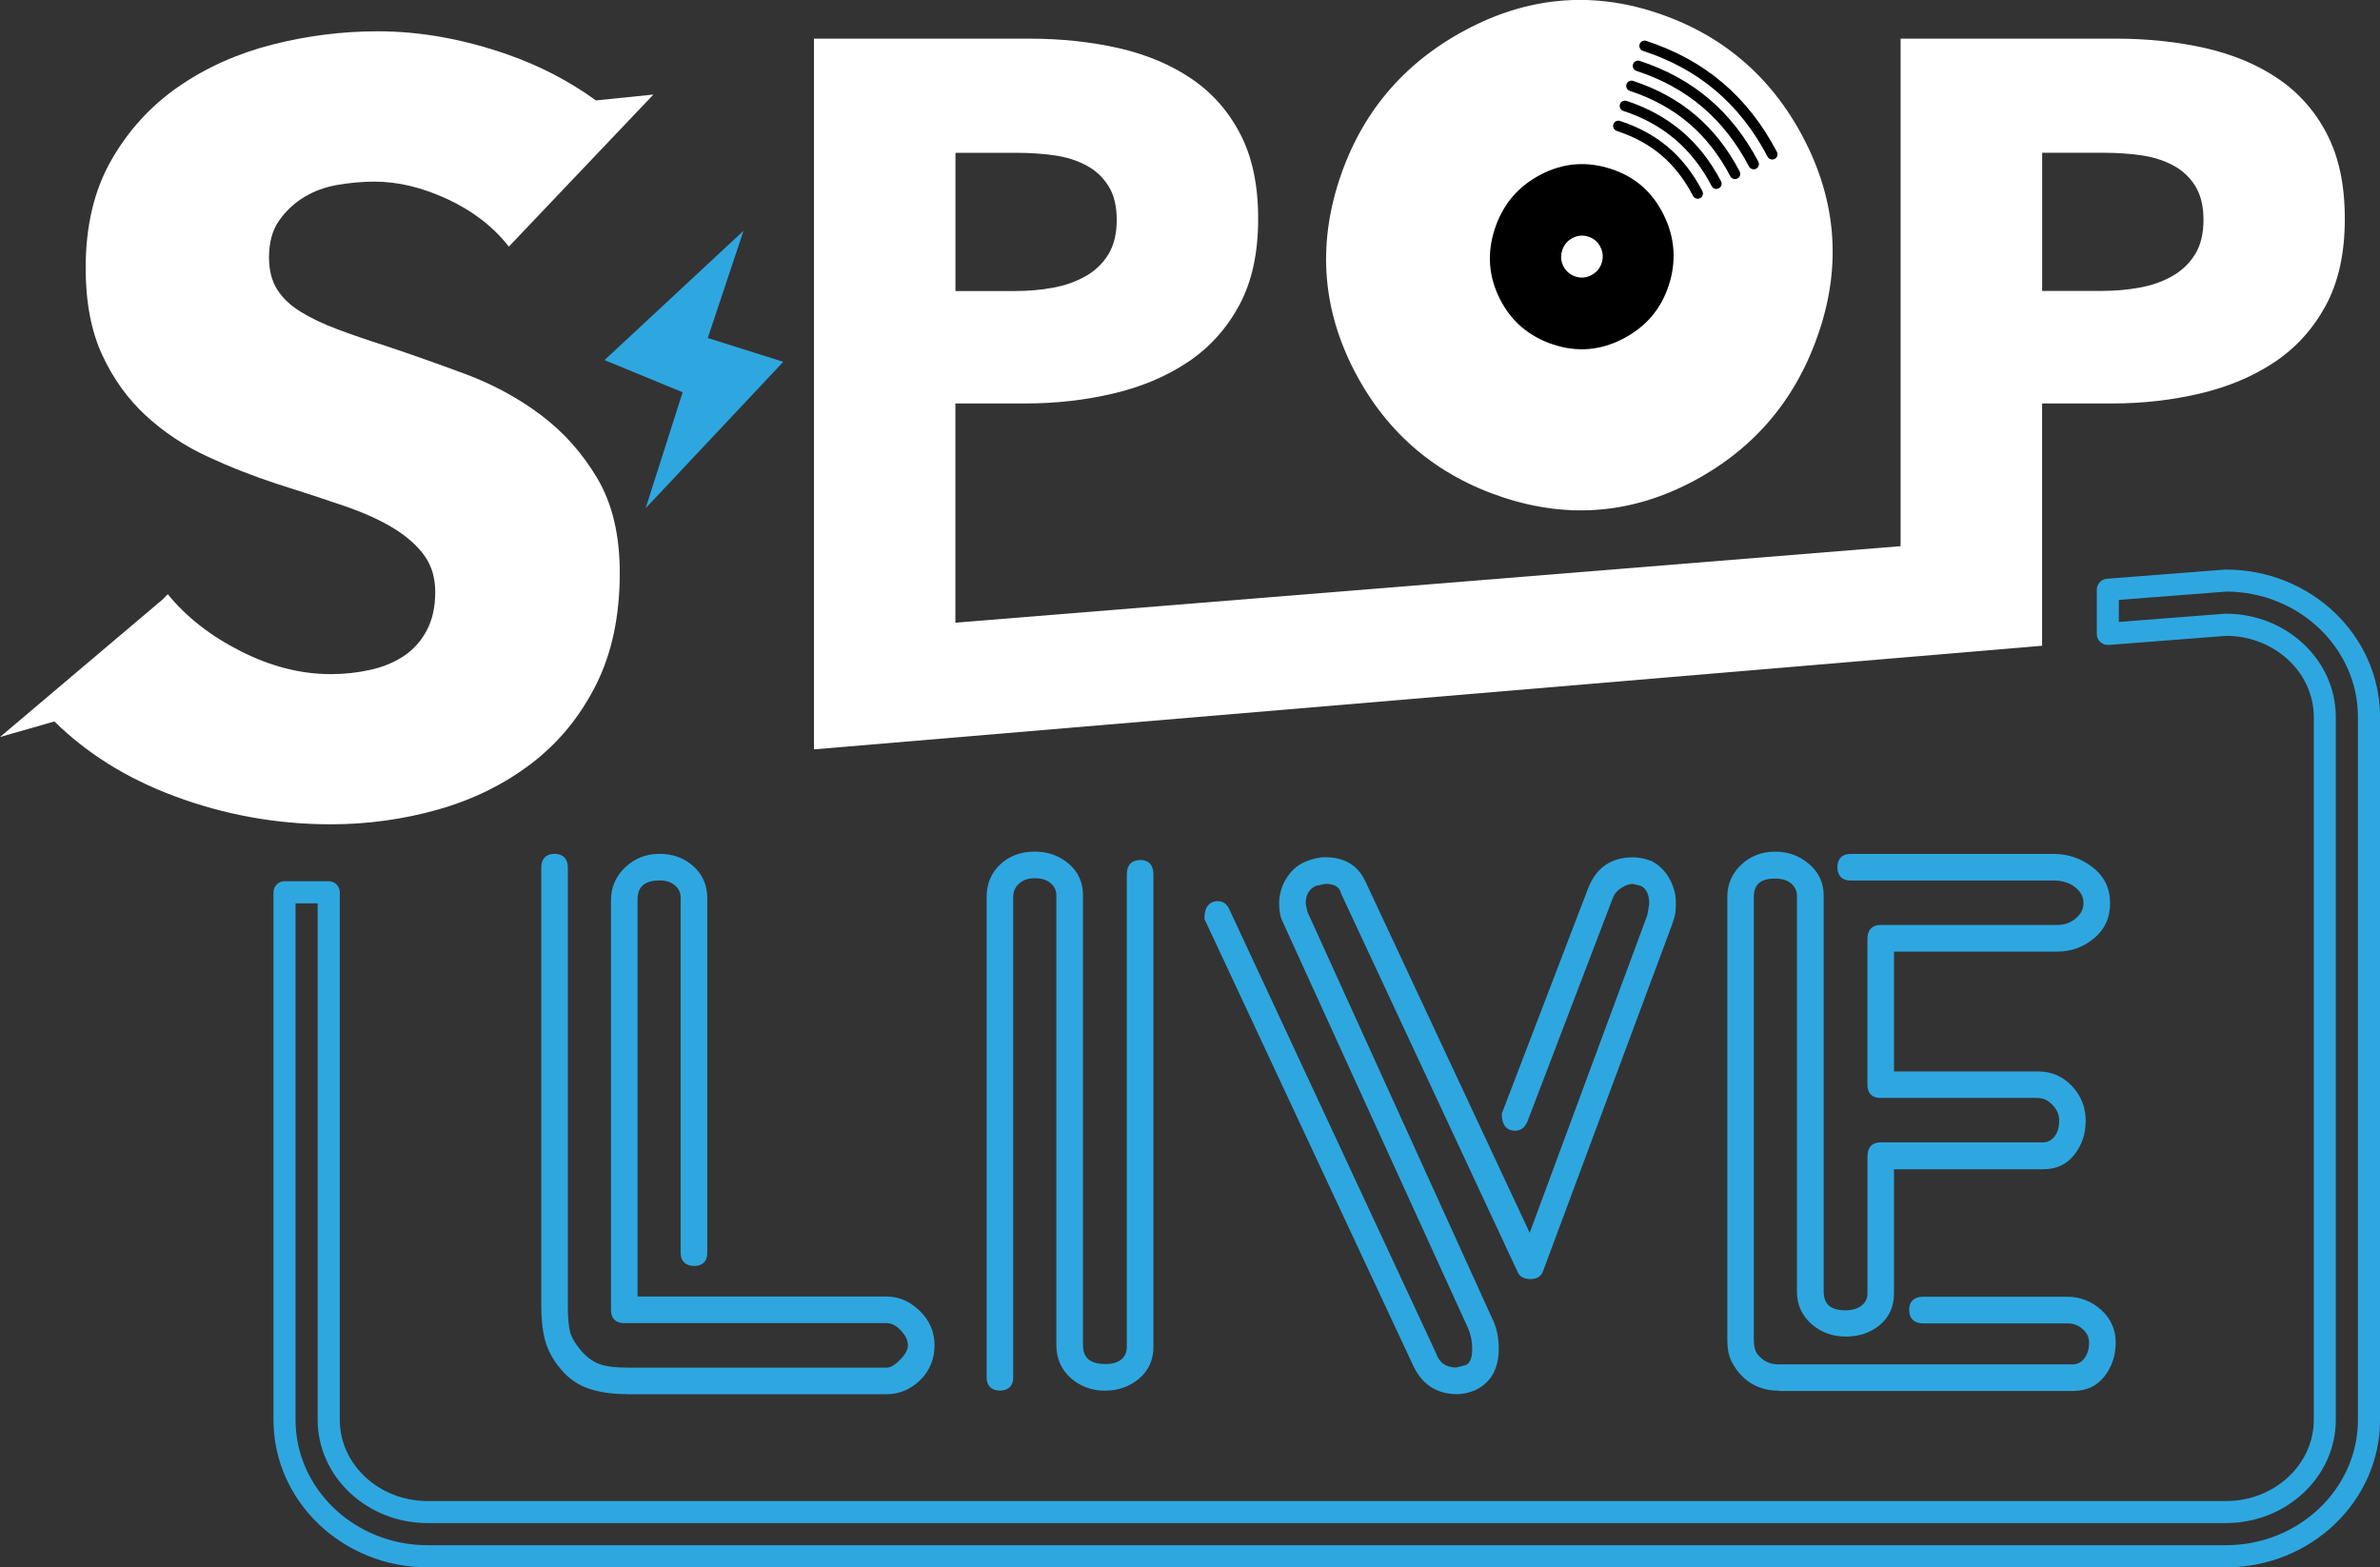 <?xml version="1.0" encoding="UTF-8"?><svg id="_レイヤー_1" xmlns="http://www.w3.org/2000/svg" viewBox="0 0 428.1 281.92"><rect x="0" y="0" width="428.1" height="281.92" fill="#333333" stroke="none"/><defs><style>.cls-1{fill:none;stroke:#000;stroke-linecap:round;stroke-miterlimit:10;stroke-width:1.89px;}.cls-2{fill:#fff;}.cls-3{fill:#2ea7e0;}</style></defs><path class="cls-3" d="M400.38,281.92H76.91c-15.29,0-27.72-11.9-27.72-26.53v-94.89c0-1.1.89-1.99,1.99-1.99h7.95c1.1,0,1.99.89,1.99,1.99v94.89c0,8.06,7.09,14.61,15.8,14.61h323.47c8.71,0,15.8-6.55,15.8-14.61v-126.41c0-8.03-7.05-14.57-15.72-14.61l-21.17,1.64c-.56.04-1.1-.15-1.5-.52s-.64-.9-.64-1.46v-7.95c0-1.04.8-1.9,1.83-1.98l21.25-1.65c.05,0,.1,0,.15,0,15.29,0,27.72,11.9,27.72,26.53v126.41c0,14.63-12.44,26.53-27.72,26.53ZM53.16,162.48v92.9c0,12.44,10.65,22.56,23.75,22.56h323.47c13.09,0,23.75-10.12,23.75-22.56v-126.41c0-12.41-10.61-22.52-23.67-22.56l-19.34,1.5v3.96l19.11-1.48c.05,0,.1,0,.15,0,10.9,0,19.77,8.34,19.77,18.58v126.41c0,10.25-8.87,18.58-19.77,18.58H76.91c-10.9,0-19.77-8.34-19.77-18.58v-92.9h-3.97Z"/><path class="cls-3" d="M112.74,250.77c-2.56,0-4.84-.33-6.77-.97-1.98-.66-3.69-1.84-5.09-3.51-1.39-1.65-2.33-3.38-2.81-5.13-.47-1.72-.71-3.8-.71-6.19v-78.93c0-1.57.87-2.46,2.39-2.46s2.39.9,2.39,2.46v78.94c0,2.04.14,3.6.42,4.64.27,1,.92,2.11,1.94,3.3,1.02,1.18,2.12,1.99,3.27,2.42,1.18.44,2.88.66,5.06.66h46.68c.67,0,1.48-.48,2.4-1.42.93-.94,1.4-1.81,1.4-2.59,0-.72-.25-1.4-.76-2.07-.97-1.28-2-1.93-3.05-1.93h-47.27c-1.48,0-2.33-.85-2.33-2.33v-73.72c0-2.33.86-4.33,2.56-5.94,1.69-1.6,3.76-2.42,6.16-2.42s4.44.75,6.09,2.22c1.67,1.49,2.51,3.43,2.51,5.77v63.81c0,1.48-.85,2.33-2.33,2.33-1.56,0-2.46-.85-2.46-2.34v-63.93c0-.84-.32-1.55-.99-2.15-.68-.62-1.58-.92-2.76-.92-2.73,0-4,1.1-4,3.45v71.39h44.84c2.15,0,4.13.86,5.9,2.56,1.78,1.71,2.68,3.8,2.68,6.22s-.88,4.63-2.62,6.29c-1.73,1.66-3.74,2.5-5.98,2.5h-46.77Z"/><path class="cls-3" d="M198.8,250.15c-2.41,0-4.5-.77-6.2-2.28-1.72-1.53-2.59-3.53-2.59-5.95v-80.88c0-.84-.32-1.54-.99-2.15-.67-.61-1.64-.92-2.89-.92s-2.11.32-2.83.98c-.71.64-1.05,1.41-1.05,2.33v86.52c0,1.48-.87,2.33-2.39,2.33s-2.39-.85-2.39-2.33v-86.52c0-2.33.83-4.28,2.46-5.81,1.62-1.52,3.71-2.29,6.21-2.29,2.32,0,4.35.72,6.05,2.14,1.73,1.45,2.61,3.37,2.61,5.71v80.88c0,2.35,1.29,3.44,4.06,3.44,1.27,0,2.24-.29,2.88-.86.63-.56.94-1.28.94-2.2v-85.02c0-1.66.87-2.58,2.46-2.58,1.48,0,2.33.94,2.33,2.58v85.02c0,2.34-.88,4.26-2.61,5.71-1.7,1.42-3.74,2.14-6.05,2.14Z"/><path class="cls-3" d="M262.1,250.77c-3.77,0-6.48-1.84-8.06-5.47l-37.39-80v-.13c0-2.68,1.52-3.08,2.42-3.08.61,0,1.46.23,2,1.36l37.19,79.85c.6,1.8,1.79,2.66,3.67,2.68l1.43-.36c.38-.08,1.45-.3,1.45-3.04,0-1.28-.24-2.5-.72-3.62l-33.32-73.05c-.46-.89-.69-2.03-.69-3.37,0-1.6.43-3.12,1.27-4.5.85-1.39,1.97-2.39,3.32-2.99,1.32-.57,2.57-.86,3.73-.86,3.48,0,5.93,1.51,7.27,4.5l29.48,63.06,21.16-57.15.35-2.03c0-1.65-.52-2.75-1.56-3.25l-1.43-.33c-.62.01-1.29.25-2,.7-.74.47-1.24,1.03-1.52,1.72l-15.42,40.36c-.56,1.34-1.51,1.62-2.21,1.62-.89,0-2.38-.39-2.38-2.98v-.11l15.5-40.46c1.43-3.73,4.14-5.63,8.07-5.63,1.07,0,2.19.22,3.35.66,1.41.75,2.48,1.82,3.25,3.21.76,1.38,1.14,2.84,1.14,4.35,0,1.15-.09,2.01-.28,2.61-.17.55-.3.95-.38,1.2l-23.21,62.34c-.24.68-.82,1.5-2.24,1.5-1.51,0-2.12-.7-2.36-1.29l-31.77-68.1c-.2-.79-.68-1.71-2.83-1.71l-1.68.36c-1.24.59-1.84,1.64-1.84,3.18l.31,1.49,33.19,73.05c.81,1.57,1.23,3.44,1.23,5.55,0,1.69-.33,3.18-.99,4.44-.67,1.28-1.78,2.3-3.28,3.03-1.17.46-2.24.69-3.21.69Z"/><path class="cls-3" d="M320.01,250.15c-3.27,0-5.86-1.3-7.71-3.87-.62-.89-1.05-1.72-1.27-2.5-.22-.76-.33-1.72-.33-2.86v-79.63c0-2.24.84-4.18,2.5-5.75,1.65-1.56,3.7-2.35,6.1-2.35s4.35.74,6.08,2.2c1.76,1.49,2.65,3.38,2.65,5.64v71.22c0,2.35,1.25,3.44,3.94,3.44,1.2,0,2.17-.29,2.9-.87.7-.56,1.04-1.27,1.04-2.17v-24.6c0-2.24,1.46-2.57,2.32-2.57h29.23c.83,0,1.5-.33,2.06-1.01.58-.71.87-1.69.87-2.92,0-1.06-.4-1.98-1.21-2.82-.81-.84-1.69-1.24-2.7-1.24h-28.26c-1.47,0-2.32-.85-2.32-2.32v-26.22c0-2.24,1.46-2.57,2.32-2.57h31.75c1.37,0,2.49-.4,3.43-1.21.92-.79,1.37-1.68,1.37-2.72,0-1.12-.48-2.04-1.48-2.84-1.02-.81-2.31-1.23-3.84-1.23h-36.62c-1.48,0-2.33-.87-2.33-2.39s.85-2.39,2.33-2.39h36.62c2.54,0,4.87.8,6.93,2.37,2.1,1.61,3.17,3.79,3.17,6.48s-.97,4.72-2.89,6.33c-1.89,1.59-4.14,2.39-6.68,2.39h-29.3v21.55h25.91c2.4,0,4.46.88,6.1,2.63,1.64,1.73,2.47,3.83,2.47,6.23s-.67,4.33-1.99,6.06c-1.36,1.77-3.23,2.67-5.58,2.67h-26.91v22.37c0,2.34-.86,4.24-2.55,5.65-1.66,1.38-3.72,2.08-6.12,2.08s-4.5-.77-6.2-2.28c-1.72-1.53-2.59-3.49-2.59-5.82v-71.22c0-.84-.33-1.54-1-2.14-.68-.61-1.67-.92-2.94-.92-2.6,0-3.81,1.05-3.81,3.31v79.75c0,.97.18,1.76.54,2.33.96,1.33,2.24,1.99,3.89,1.99h52.94c.82,0,1.49-.34,2.05-1.04.58-.73.88-1.7.88-2.9,0-.92-.37-1.71-1.13-2.39-.78-.7-1.7-1.04-2.81-1.04h-25.96c-1.56,0-2.46-.9-2.46-2.46,0-1.48.9-2.33,2.46-2.33h25.96c2.31,0,4.36.79,6.09,2.34,1.75,1.57,2.64,3.55,2.64,5.88s-.67,4.33-1.99,6.06c-1.36,1.77-3.28,2.67-5.7,2.67h-52.85Z"/><path class="cls-2" d="M418.58,24.14c-2.13-4.12-5.06-7.44-8.78-9.97-3.72-2.53-8.09-4.36-13.09-5.51-5.01-1.14-10.39-1.71-16.15-1.71h-38.69v91.29l-170.02,13.76v-39.43h12.65c5.45,0,10.71-.6,15.77-1.79,5.06-1.19,9.52-3.07,13.39-5.65,3.87-2.58,6.94-5.98,9.23-10.19,2.28-4.22,3.42-9.4,3.42-15.55s-1.07-11.13-3.2-15.25c-2.13-4.12-5.06-7.44-8.78-9.97-3.72-2.53-8.09-4.36-13.09-5.51-5.01-1.14-10.39-1.71-16.14-1.71h-38.69v127.84l220.91-18.64v-43.58h12.65c5.45,0,10.71-.6,15.77-1.79,5.06-1.19,9.52-3.07,13.39-5.65,3.87-2.58,6.94-5.98,9.22-10.19,2.28-4.22,3.42-9.4,3.42-15.55s-1.07-11.13-3.2-15.25ZM171.85,27.49h11.16c2.28,0,4.49.15,6.62.45,2.13.3,4.04.89,5.73,1.79,1.69.89,3.02,2.13,4.02,3.72.99,1.59,1.49,3.62,1.49,6.1s-.5,4.54-1.49,6.18c-.99,1.64-2.36,2.95-4.09,3.94-1.74.99-3.7,1.69-5.88,2.08-2.18.4-4.46.6-6.84.6h-10.71v-24.85ZM394.85,45.71c-.99,1.64-2.36,2.95-4.09,3.94-1.74.99-3.7,1.69-5.88,2.08-2.18.4-4.46.6-6.84.6h-10.71v-24.85h11.16c2.28,0,4.49.15,6.62.45,2.13.3,4.04.89,5.73,1.79,1.69.89,3.02,2.13,4.02,3.72.99,1.59,1.49,3.62,1.49,6.1s-.5,4.54-1.49,6.18Z"/><polygon class="cls-3" points="116.13 91.42 140.89 65.08 127.31 60.8 133.74 41.51 108.74 64.77 122.79 70.56 116.13 91.42"/><path class="cls-2" d="M327.3,59.36c-3.98,12.13-11.49,21.15-22.52,27.08-11.04,5.93-22.49,6.94-34.37,3.04s-20.85-11.43-26.67-22.53c-5.82-11.09-6.76-22.62-2.84-34.58s11.46-20.93,22.61-26.92c11.15-5.98,22.58-7.05,34.29-3.21,11.88,3.9,20.74,11.42,26.59,22.57,5.84,11.15,6.82,22.66,2.92,34.54Z"/><path d="M300.14,51.4c-1.39,4.23-4.11,7.4-8.17,9.52-4.06,2.12-8.25,2.47-12.55,1.06-4.38-1.44-7.59-4.17-9.63-8.21-2.04-4.04-2.35-8.24-.91-12.62,1.44-4.37,4.18-7.62,8.25-9.74,4.06-2.12,8.28-2.46,12.66-1.02s7.46,4.17,9.48,8.29c2.02,4.11,2.31,8.36.87,12.73Z"/><path class="cls-2" d="M288.08,47.34c-.31.96-.93,1.68-1.85,2.16-.92.48-1.87.56-2.84.24s-1.72-.95-2.18-1.86c-.46-.92-.53-1.87-.21-2.86s.95-1.73,1.87-2.21c.92-.48,1.88-.56,2.87-.23s1.69.95,2.15,1.88c.46.93.52,1.89.2,2.89Z"/><path class="cls-1" d="M295.82,8.25c5.18,1.7,9.64,4.14,13.45,7.38s6.96,7.26,9.51,12.12"/><path class="cls-1" d="M294.64,11.85c4.68,1.54,8.73,3.75,12.18,6.68s6.3,6.58,8.62,10.98"/><path class="cls-1" d="M293.46,15.45c4.19,1.38,7.81,3.36,10.9,5.98,3.09,2.62,5.65,5.89,7.72,9.84"/><path class="cls-1" d="M292.28,19.05c3.7,1.21,6.9,2.97,9.63,5.29,2.73,2.32,4.99,5.21,6.82,8.7"/><path class="cls-1" d="M291.1,22.65c3.26,1.07,6.02,2.57,8.37,4.57s4.29,4.5,5.9,7.58"/><path class="cls-2" d="M97.29,74.65c-4.09-3.07-8.63-5.53-13.61-7.38-4.99-1.85-9.78-3.55-14.38-5.08-3.2-1.02-6.07-2.01-8.63-2.97-2.56-.96-4.76-2.01-6.62-3.16-1.85-1.15-3.26-2.49-4.22-4.03-.96-1.53-1.44-3.45-1.44-5.75,0-2.68.6-4.89,1.82-6.61,1.21-1.73,2.71-3.13,4.51-4.22,1.79-1.09,3.8-1.82,6.04-2.2,2.24-.38,4.44-.58,6.62-.58,4.22,0,8.59,1.05,13.13,3.16,4.54,2.11,8.21,4.95,11.02,8.53l26-27.35-10.34,1.05h0c-4.74-3.43-9.99-6.18-15.76-8.21-7.99-2.81-15.82-4.22-23.49-4.22-6.39,0-12.72.8-18.98,2.4-6.26,1.6-11.89,4.12-16.87,7.57-4.99,3.45-9.01,7.86-12.08,13.23-3.07,5.37-4.6,11.82-4.6,19.37,0,6.13.99,11.34,2.97,15.63,1.98,4.28,4.6,7.93,7.86,10.93,3.26,3,6.97,5.46,11.12,7.38,4.15,1.92,8.4,3.58,12.75,4.99,4.47,1.41,8.47,2.72,11.98,3.93,3.51,1.22,6.45,2.56,8.82,4.03,2.36,1.47,4.19,3.1,5.46,4.89,1.28,1.79,1.92,3.96,1.92,6.52,0,2.68-.51,4.98-1.53,6.9-1.02,1.92-2.4,3.45-4.12,4.6-1.73,1.15-3.74,1.98-6.04,2.49-2.3.51-4.67.77-7.09.77-5.37,0-10.77-1.37-16.2-4.12-5.38-2.72-9.72-6.1-13.03-10.14l.04-.08-.06.05s-.05-.06-.08-.09l-.92.94L0,132.57l9.79-2.8c5.83,5.74,12.99,10.23,21.55,13.42,9.07,3.39,18.47,5.08,28.18,5.08,6.64,0,13.1-.9,19.37-2.68,6.26-1.79,11.82-4.54,16.68-8.24,4.86-3.71,8.72-8.4,11.6-14.09,2.88-5.69,4.31-12.43,4.31-20.23,0-6.77-1.34-12.43-4.03-16.97-2.68-4.54-6.07-8.34-10.16-11.41Z"/></svg>